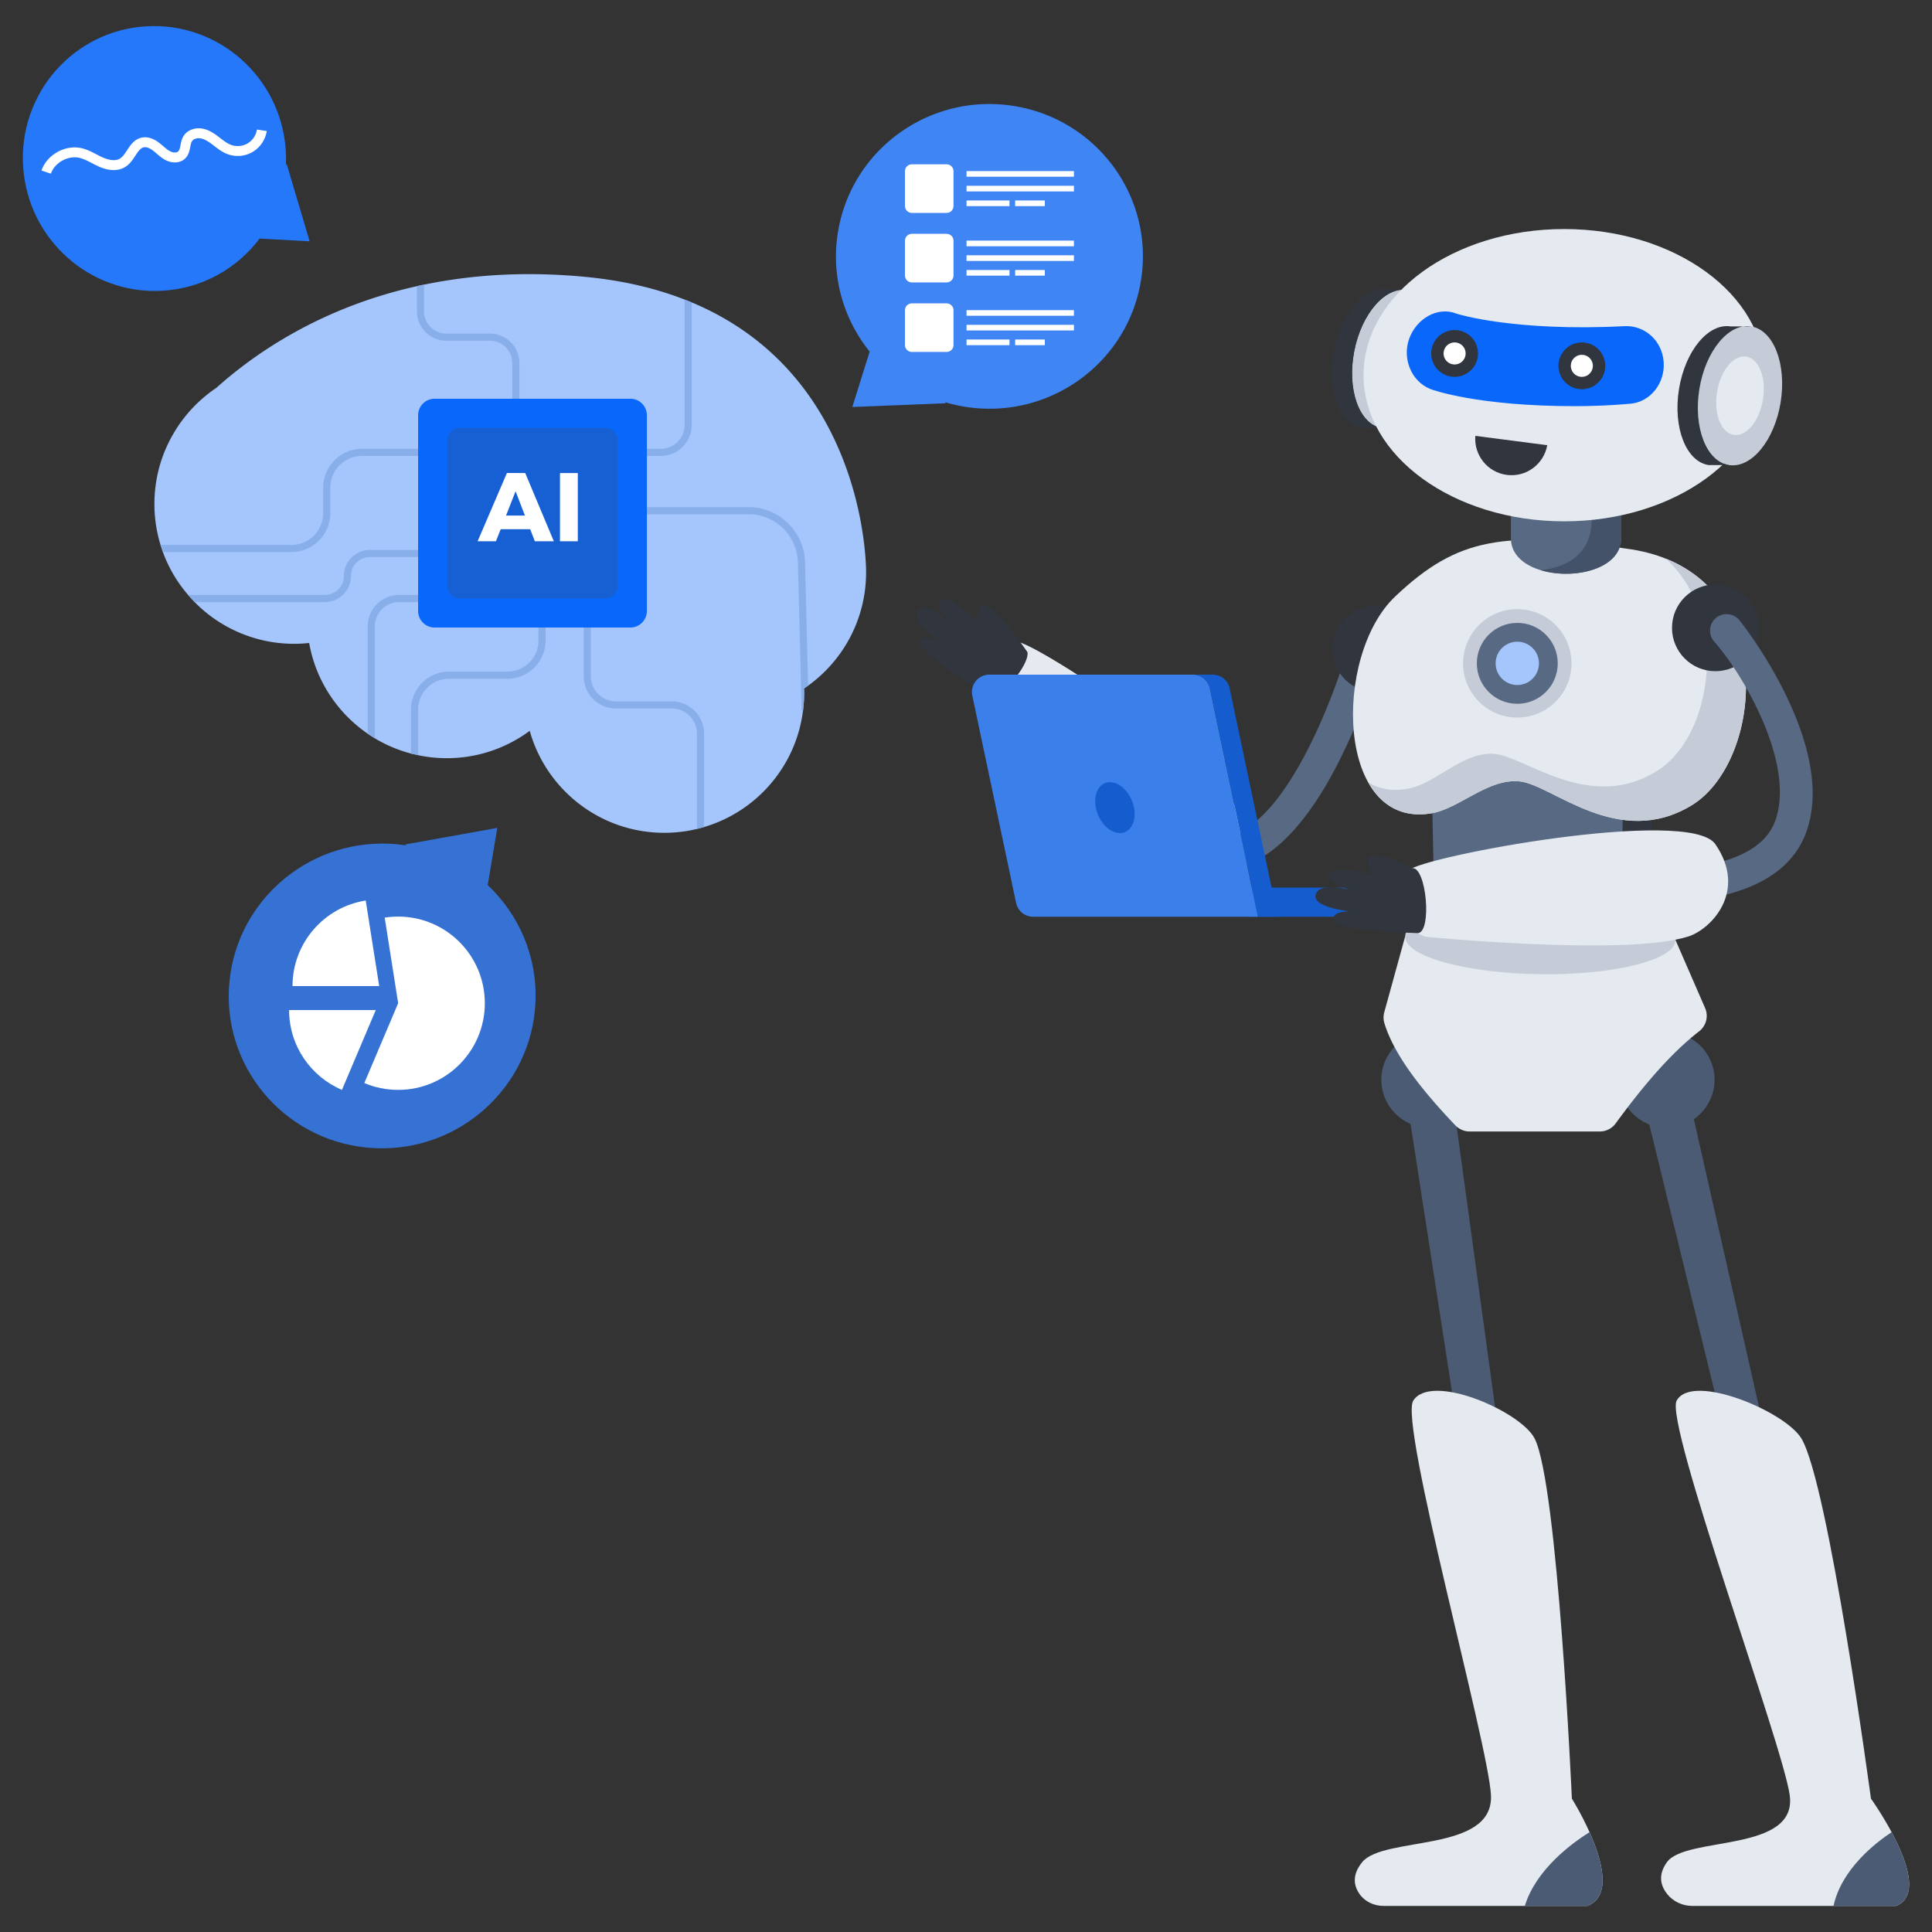 <svg xmlns="http://www.w3.org/2000/svg" enable-background="new 0 0 390 390" viewBox="0 0 390 390" id="ArtificialIntelligence"><rect x="0" y="0" width="390" height="390" fill="#333333" stroke="none"/><path fill="#586983" d="M245.284 175.7c.857 0 1.72-.05 2.586-.154 18.782-2.253 29.687-39.428 30.868-43.66l-6.42-1.794c-2.884 10.305-13.04 37.37-25.242 38.834-15.6 1.87-32.495-21.96-37.689-31.3l-5.828 3.236c.818 1.474 19.597 34.837 41.725 34.837z" class="color585d83 svgShape"></path><path fill="#4b5b73" d="m284.359 224.405 9.373 60.613 8.407 1.5-8.534-62.38zM332.3 224.405l14.807 60.613 8.54 1.5-14.124-62.38z" class="color4b5173 svgShape"></path><circle cx="277.722" cy="130.99" r="8.75" fill="#30353e" class="color30323e svgShape"></circle><path fill="#586983" d="m289.025 157.853.667 32.666c3.04 1.96 8.553 2.813 14.653 2.986 12.6.374 27.74-2.153 29.013-3.88V164.96a119.027 119.027 0 0 0-5.713-3.68c-13.813-8.293-26.973-11.606-38.62-3.426z" class="color585d83 svgShape"></path><path fill="#30353e" d="M304.345 193.505c12.6.374 27.74-2.153 29.013-3.88V164.96a119.027 119.027 0 0 0-5.713-3.68l-.373 19.52c-.094 4.813-3.3 9.033-7.934 10.333-3.533.994-8.426 1.934-14.993 2.373z" class="color30323e svgShape"></path><path fill="#e5e9f0" d="M288.864 164.2c5.777-.945 11.441-7.127 17.941-6.46 6.5.666 19.833 13.832 34.666 4.833 14.834-9 18.111-47.167-12.444-51.722-25.393-3.786-34.722-2.444-47.388 9.555s-11.957 46.929 7.225 43.793z" class="colore5eaf0 svgShape"></path><path fill="#c5ccd8" d="M276.172 157.92c2.547 4.546 6.727 7.252 12.693 6.28 5.774-.947 11.44-7.127 17.94-6.46 6.5.666 19.833 13.832 34.666 4.833 13.534-8.214 17.447-40.7-5.18-49.793 12.787 11.693 9.48 35.3-1.253 42.48-13.866 9.266-27.26-2.747-33.54-3.094-6.273-.353-11.446 5.813-16.96 6.973-3.313.694-6.092.173-8.366-1.22z" class="colorc5ccd8 svgShape"></path><circle cx="288.515" cy="217.968" r="9.674" fill="#4b5b73" class="color4b5173 svgShape"></circle><circle cx="336.433" cy="217.968" r="9.674" fill="#4b5b73" class="color4b5173 svgShape"></circle><path fill="#e5e9f0" d="M279.472 206.599c2 6.44 7.487 13.4 14.3 20.56a3.995 3.995 0 0 0 2.893 1.246h26.273c1.267 0 2.46-.6 3.2-1.62 5.547-7.593 11.14-14.173 16.86-18.606a3.943 3.943 0 0 0 1.193-4.707l-5.966-13.706-54.58-.72-4.213 15.293a4.011 4.011 0 0 0 .04 2.26z" class="colore5eaf0 svgShape"></path><ellipse cx="310.935" cy="189.404" fill="#c5ccd8" rx="7.252" ry="27.294" transform="rotate(-89.24 310.935 189.404)" class="colorc5ccd8 svgShape"></ellipse><path fill="#e5e9f0" d="M274.432 382.323c1.094 1.56 2.947 2.414 4.853 2.414h41.187c4.966-1.987 2.886-9.3.4-14.887-1.694-3.786-3.567-6.78-3.567-6.78s-2.853-63.58-7.52-72.692c-2.807-5.487-20.88-13.353-24.5-7.64-2.886 4.56 15.233 69.599 15.687 79.665.527 11.654-21.666 8.167-26 13.5-2.166 2.667-1.626 4.874-.54 6.42z" class="colore5eaf0 svgShape"></path><path fill="#4b5b73" d="M307.805 384.737h12.667c4.966-1.987 2.886-9.3.4-14.887-3.38 2.1-10.78 7.427-13.067 14.887z" class="color4b5173 svgShape"></path><path fill="#e5e9f0" d="M336.529 382.323c1.233 1.56 3.163 2.413 5.07 2.413h41.186c4.788-1.986 2.053-9.3-.935-14.886-2.032-3.787-4.174-6.78-4.174-6.78s-8.552-63.58-14.036-72.692c-3.298-5.487-22.077-13.353-25.184-7.64-2.478 4.56 21.471 69.599 22.827 79.665 1.571 11.653-20.934 8.167-24.79 13.5-1.927 2.667-1.19 4.873.036 6.42z" class="colore5eaf0 svgShape"></path><path fill="#4b5b73" d="M370.118 384.736h12.667c4.788-1.986 2.053-9.3-.935-14.886-3.191 2.1-10.114 7.426-11.732 14.886z" class="color4b5173 svgShape"></path><circle cx="346.266" cy="126.74" r="8.75" fill="#30353e" class="color30323e svgShape"></circle><path fill="#586983" d="M342.134 181.74c.145 0 .292-.01.44-.03 11.816-1.56 19.214-6.133 21.99-13.59 6.491-17.435-12.56-41.928-13.545-43.035a3.333 3.333 0 0 0-4.984 4.428c5.965 6.72 16.515 24.923 12.28 36.284-1.849 4.962-7.439 8.092-16.613 9.304a3.333 3.333 0 0 0 .432 6.638z" class="color585d83 svgShape"></path><path fill="#e5e9f0" d="M287.805 189.099s40.378 3.976 53-.053c4.625-1.477 12-9.14 5.46-18.64-5.238-7.609-59.46 2.5-61.96 5.333s-2.326 11.553 3.5 13.36zM197.586 140.57s26.023 29.53 37.742 34.894c4.295 1.965 13.565 2.607 15.368-8.672 1.445-9.034-41.776-37.313-45.493-37.259-4.263.061-10.534 5.871-7.617 11.037z" class="colore5eaf0 svgShape"></path><path fill="#30353e" d="M207.4 131.628s-6.482-9.388-8.541-9.502c-2.06-.114-1.475 3.248-1.475 3.248s-5.528-5.178-7.37-4.456c-1.841.723 1.694 4.796 1.694 4.796s-4.358-4.427-6.35-2.57c-1.994 1.858 4.176 6.383 4.176 6.383s-3.058-1.925-3.831-.06c-.773 1.866 13.514 10.852 13.514 10.852 2.599 1.24 8.687-6.13 8.184-8.69z" class="color30323e svgShape"></path><path fill="#155dcf" d="M252.375 179.17v5.886h31.277v-.5a5.389 5.389 0 0 0-5.386-5.387h-25.891z" class="color152bcf svgShape"></path><path fill="#3b7feb" d="m196.266 140.39 8.843 41.853a3.505 3.505 0 0 0 3.44 2.813h45.38l-9.697-46.06a3.498 3.498 0 0 0-3.433-2.813h-41.093a3.51 3.51 0 0 0-3.44 4.207z" class="color3b6beb svgShape"></path><path fill="#155dcf" d="M240.8 136.183a3.498 3.498 0 0 1 3.432 2.813l9.696 46.06h4l-9.696-46.06a3.498 3.498 0 0 0-3.433-2.813h-4zM221.21 163.03c.554 2.836 2.727 5.137 4.854 5.137s3.407-2.301 2.847-5.136c-.554-2.835-2.727-5.137-4.854-5.137s-3.4 2.302-2.846 5.137z" class="color152bcf svgShape"></path><path fill="#30353e" d="M285.087 175.25s-6.543-3.337-8.376-2.392c-1.833.944.372 3.548.372 3.548s-7.388-1.667-8.61-.111c-1.223 1.555 3.888 3.277 3.888 3.277s-6-1.61-6.778 1c-.777 2.611 6.834 3.39 6.834 3.39s-3.611-.112-3.334 1.888c.278 2 17.148 2.515 17.148 2.515 2.869-.247 1.725-13.362-1.144-13.115z" class="color30323e svgShape"></path><ellipse cx="281.523" cy="72.493" fill="#c5ccd8" rx="14.171" ry="8.309" transform="rotate(-79.041 281.523 72.493)" class="colorc5ccd8 svgShape"></ellipse><ellipse cx="284.648" cy="73.142" fill="#586983" rx="8.002" ry="4.692" transform="rotate(-79.041 284.648 73.142)" class="color585d83 svgShape"></ellipse><path fill="#30353e" d="M274.715 86.274c-4.505-.873-6.951-7.809-5.463-15.492s6.346-13.205 10.85-12.333l4.115.132c-4.505-.873-9.363 4.649-10.851 12.332s.958 14.62 5.463 15.492l-4.114-.131z" class="color30323e svgShape"></path><path fill="#586983" d="M304.996 108.656c0 3.266 2.606 5.42 6.04 6.453h.006c6.593 1.98 16.207-.174 16.207-6.453v-9h-22.247l-.006 9z" class="color585d83 svgShape"></path><path fill="#435269" d="M311.042 115.109c6.593 1.98 16.207-.174 16.207-6.453v-9h-6.76c1.133 3.786 2.953 13.926-9.447 15.453z" class="color434c69 svgShape"></path><ellipse cx="315.749" cy="75.736" fill="#e5e9f0" rx="40.5" ry="29.5" class="colore5eaf0 svgShape"></ellipse><ellipse cx="351.243" cy="79.884" fill="#c5ccd8" rx="14.171" ry="8.309" transform="rotate(-80.869 351.243 79.884)" class="colorc5ccd8 svgShape"></ellipse><ellipse cx="351.243" cy="79.884" fill="#e5e9f0" rx="8.002" ry="4.692" transform="rotate(-80.869 351.243 79.884)" class="colore5eaf0 svgShape"></ellipse><path fill="#30353e" d="M344.878 93.875c-4.531-.728-7.197-7.582-5.955-15.31s5.922-13.4 10.452-12.671h4.116c-4.53-.729-9.21 4.945-10.452 12.672s1.424 14.581 5.955 15.31h-4.116z" class="color30323e svgShape"></path><path fill="#0967fb" d="M317.966 81.99c3.478 0 7.2-.147 11.154-.494 4.036-.353 7.041-4.145 6.71-8.467s-3.86-7.396-7.906-7.188c-22.258 1.145-33.763-2.463-33.897-2.518-3.782-1.55-8.114.998-9.562 5.05-1.447 4.05.446 8.59 4.229 10.14.574.236 9.62 3.477 29.272 3.477z" class="color3b6aeb svgShape"></path><path fill="#30353e" d="M288.91 71.35a4.721 4.721 0 0 0 4.726 4.72 4.72 4.72 0 0 0 4.72-4.72 4.723 4.723 0 1 0-9.447 0z" class="color30323e svgShape"></path><path fill="#ffffff" d="M291.41 71.348a2.222 2.222 0 0 0 4.446 0 2.222 2.222 0 1 0-4.447 0z" class="colorffffff svgShape"></path><path fill="#30353e" d="M314.592 73.85a4.721 4.721 0 0 0 4.726 4.72 4.72 4.72 0 0 0 4.72-4.72 4.723 4.723 0 1 0-9.447 0z" class="color30323e svgShape"></path><path fill="#ffffff" d="M317.092 73.848a2.222 2.222 0 0 0 4.446 0 2.222 2.222 0 1 0-4.446 0z" class="colorffffff svgShape"></path><path fill="#30353e" d="M312.336 89.87c-.691 3.834-4.253 6.502-8.16 5.996-3.907-.507-6.67-3.996-6.36-7.88l14.52 1.883z" class="color30323e svgShape"></path><circle cx="306.286" cy="133.906" r="10.944" fill="#c5ccd8" class="colorc5ccd8 svgShape"></circle><circle cx="306.286" cy="133.906" r="8.167" fill="#586983" class="color585d83 svgShape"></circle><circle cx="306.286" cy="133.906" r="4.373" fill="#a4c6fc" class="colora4f2fc svgShape"></circle><path fill="#a4c6fc" d="M174.833 115.452v.077c0 9.419-4.608 17.76-11.698 22.878l-.837.577c.02.298.029.606.029.914a27.91 27.91 0 0 1-.221 3.492c-1.376 11.247-9.38 20.434-19.982 23.56l-1.443.386c-2.107.51-4.31.779-6.571.779-12.94 0-23.85-8.707-27.178-20.588a28.047 28.047 0 0 1-16.759 5.522c-1.982 0-3.915-.202-5.772-.606l-1.443-.327a27.99 27.99 0 0 1-7.292-3.079c-.491-.298-.972-.606-1.443-.933-6.11-4.194-10.477-10.727-11.814-18.308-.991.106-2.001.164-3.021.164a28.102 28.102 0 0 1-20.097-8.418l-1.318-1.443a27.809 27.809 0 0 1-5.09-8.658l-.48-1.443a28.204 28.204 0 0 1-1.232-8.264c0-5.1 1.347-9.87 3.723-13.998a28.169 28.169 0 0 1 8.764-9.428c7.88-7.071 21.214-16.24 40.503-20.54a54.01 54.01 0 0 1 1.443-.308c9.418-1.953 20.222-2.742 32.469-1.578 7.706.732 14.373 2.338 20.126 4.59l1.443.577c31.555 13.199 34.826 45.697 35.153 53.009v.019c.038.721.038 1.202.038 1.375z" class="colora4f2fc svgShape"></path><path fill="#89afea" d="M140.68 167.336v-19.26c0-2.781-2.27-5.051-5.05-5.051h-11.304a6.504 6.504 0 0 1-6.494-6.494v-16.355h1.443v16.355c0 2.78 2.27 5.05 5.051 5.05h11.304a6.504 6.504 0 0 1 6.494 6.494v18.876l-1.443.385zM82.958 152.116v-8.85c0-4.243 3.454-7.697 7.696-7.697h11.785c3.445 0 6.254-2.81 6.254-6.254v-11.544h1.443v11.544c0 4.243-3.454 7.697-7.697 7.697H90.654c-3.444 0-6.253 2.809-6.253 6.253v9.178l-1.443-.327zM89.048 120.099v1.443h-8.495a4.894 4.894 0 0 0-4.887 4.887v22.608c-.491-.298-.972-.606-1.443-.933V126.43a6.335 6.335 0 0 1 6.33-6.33h8.495zM39.29 121.542h26.293a5.28 5.28 0 0 0 5.272-5.272 3.822 3.822 0 0 1 3.82-3.82h13.574v-1.442H74.675a5.264 5.264 0 0 0-5.263 5.262 3.839 3.839 0 0 1-3.829 3.83h-27.61l1.318 1.442zM32.884 111.44H58.83c4.33 0 7.85-3.53 7.85-7.86v-5.127a6.421 6.421 0 0 1 6.417-6.417h17.24v-1.443h-17.24c-4.33 0-7.86 3.521-7.86 7.86v5.128c0 3.54-2.876 6.417-6.407 6.417H32.403l.48 1.443zM162.298 138.984c.02.298.029.606.029.914a27.91 27.91 0 0 1-.221 3.492l-.29.01-.74-29.535c0-5.541-4.444-10.044-9.9-10.044h-30.458v-1.443h30.459c6.253 0 11.342 5.147 11.342 11.468l.616 24.56-.837.578zM139.642 61.049v24.734c0 3.444-2.81 6.253-6.254 6.253h-7.301v-1.443h7.301a4.818 4.818 0 0 0 4.81-4.81V60.47l1.444.578zM104.845 73.276v9.38H103.4v-9.38a4.498 4.498 0 0 0-4.492-4.492h-8.813c-3.27 0-5.935-2.656-5.935-5.927v-5.089a54.01 54.01 0 0 1 1.443-.308v5.397a4.49 4.49 0 0 0 4.492 4.484h8.813a5.945 5.945 0 0 1 5.936 5.935z" class="color89dcea svgShape"></path><path fill="#0967fb" d="M130.58 83.82v39.521a3.33 3.33 0 0 1-3.33 3.329H87.73a3.33 3.33 0 0 1-3.329-3.329v-39.52a3.33 3.33 0 0 1 3.329-3.33h39.52a3.33 3.33 0 0 1 3.33 3.33z" class="color3b6aeb svgShape"></path><path fill="#1660d4" d="M90.26 118.266v-29.37a2.545 2.545 0 0 1 2.545-2.545h29.37a2.545 2.545 0 0 1 2.545 2.544v29.371a2.545 2.545 0 0 1-2.544 2.545H92.805a2.545 2.545 0 0 1-2.545-2.545z" class="color162ad4 svgShape"></path><path fill="#ffffff" d="m107.969 109.267-.943-2.438h-5.956l-.964 2.438H96.41l5.917-13.78h3.696l5.779 13.78h-3.833zm-5.818-5.19h3.813l-1.888-4.914-1.925 4.914zM113.04 95.488h3.597v13.779h-3.597v-13.78z" class="colorffffff svgShape"></path><path fill="#3f85f4" d="M230.18 57.417c-3.153 16.694-19.341 27.69-36.161 24.56a31.326 31.326 0 0 1-3.272-.796l.19.223-18.886.755 3.5-11.182c-5.437-6.747-7.997-15.726-6.267-24.888 3.153-16.695 19.34-27.69 36.15-24.562 16.82 3.129 27.898 19.195 24.745 35.89z" class="colorf43f62 svgShape"></path><path fill="#ffffff" d="M192.48 34.56v7.024c0 .77-.624 1.395-1.394 1.395h-7.015c-.77 0-1.394-.625-1.394-1.395V34.56c0-.77.624-1.394 1.394-1.394h7.014c.77 0 1.395.624 1.395 1.395zM195.109 34.535h21.679v1.141h-21.679zM195.109 37.502h21.679v1.141h-21.679zM195.109 40.468h8.671v1.141h-8.671zM204.921 40.468h5.99v1.141h-5.99zM192.48 48.595v7.023c0 .77-.624 1.395-1.394 1.395h-7.015c-.77 0-1.394-.625-1.394-1.395v-7.024c0-.77.624-1.394 1.394-1.394h7.014c.77 0 1.395.625 1.395 1.395zM195.109 48.569h21.679v1.141h-21.679zM195.109 51.536h21.679v1.141h-21.679zM195.109 54.502h8.671v1.141h-8.671zM204.921 54.502h5.99v1.141h-5.99zM192.48 62.629v7.023c0 .77-.624 1.395-1.394 1.395h-7.015c-.77 0-1.394-.625-1.394-1.395V62.63c0-.77.624-1.395 1.394-1.395h7.014c.77 0 1.395.625 1.395 1.395zM195.109 62.603h21.679v1.141h-21.679zM195.109 65.57h21.679v1.141h-21.679zM195.109 68.537h8.671v1.141h-8.671zM204.921 68.537h5.99v1.141h-5.99z" class="colorffffff svgShape"></path><path fill="#3572d3" d="M46.21 199.622c.827-16.97 15.348-30.086 32.439-29.3 1.134.052 2.255.168 3.35.338l-.22-.195 18.604-3.345-1.93 11.558c6.314 5.934 10.085 14.475 9.631 23.789-.826 16.97-15.348 30.086-32.428 29.3-17.09-.785-30.272-15.176-29.446-32.145z" class="color35d399 svgShape"></path><path fill="#ffffff" d="M97.87 202.512c0 9.666-7.84 17.497-17.497 17.497-2.419 0-4.727-.492-6.83-1.381l6.83-16.116-2.716-17.274c.88-.14 1.79-.213 2.716-.213 9.656 0 17.496 7.83 17.496 17.487z" class="colorffffff svgShape"></path><path fill="#ffffff" d="M76.544 199.056H59.048c0-8.73 6.412-15.967 14.78-17.274l2.716 17.274zM75.855 203.893l-6.83 16.116c-6.265-2.66-10.667-8.878-10.667-16.116h17.497z" class="colorffffff svgShape"></path><path fill="#2578fa" d="M29.458 5.315c14.642-.905 27.28 10.31 28.23 25.052.063.979.07 1.951.028 2.908l.146-.208 4.64 15.648-10.102-.557c-4.492 5.983-11.464 10.03-19.5 10.527-14.641.905-27.279-10.31-28.229-25.043C3.721 18.9 14.816 6.219 29.458 5.315z" class="colorfabe25 svgShape"></path><path fill="#ffffff" d="m10.272 35.064-1.893-.646c1.091-3.199 4.8-5.263 8.091-4.504 1.103.254 2.07.757 3.004 1.244.446.232.892.466 1.351.666.664.29 2.326.883 3.444.15.521-.343.932-.967 1.368-1.628.69-1.049 1.474-2.238 2.948-2.56 1.116-.245 2.353.125 3.577 1.07.266.205.522.425.778.645.481.415.936.807 1.431 1.056.525.262 1.27.345 1.623-.013.245-.25.338-.716.445-1.257.118-.597.252-1.274.651-1.885.757-1.159 2.309-1.729 3.867-1.419 1.282.257 2.325.991 3.202 1.66l.292.225c.715.55 1.39 1.069 2.132 1.357 1.08.42 2.377.319 3.38-.264a3.997 3.997 0 0 0 1.901-2.806l1.979.294a5.96 5.96 0 0 1-2.875 4.24 5.96 5.96 0 0 1-5.107.4c-1.012-.392-1.834-1.025-2.63-1.637l-.284-.219c-.7-.532-1.518-1.116-2.382-1.289-.634-.126-1.455.023-1.801.552-.187.286-.273.72-.363 1.18-.148.746-.316 1.593-.98 2.27-1.08 1.099-2.76.992-3.946.399-.717-.36-1.288-.852-1.841-1.329-.228-.197-.457-.394-.694-.578-.516-.398-1.266-.841-1.927-.699-.68.149-1.155.871-1.706 1.707-.503.765-1.074 1.631-1.943 2.2-1.382.907-3.28.911-5.34.01-.5-.218-.988-.47-1.474-.724-.861-.449-1.674-.873-2.528-1.069-2.291-.529-4.988.966-5.75 3.2z" class="colorffffff svgShape"></path></svg>